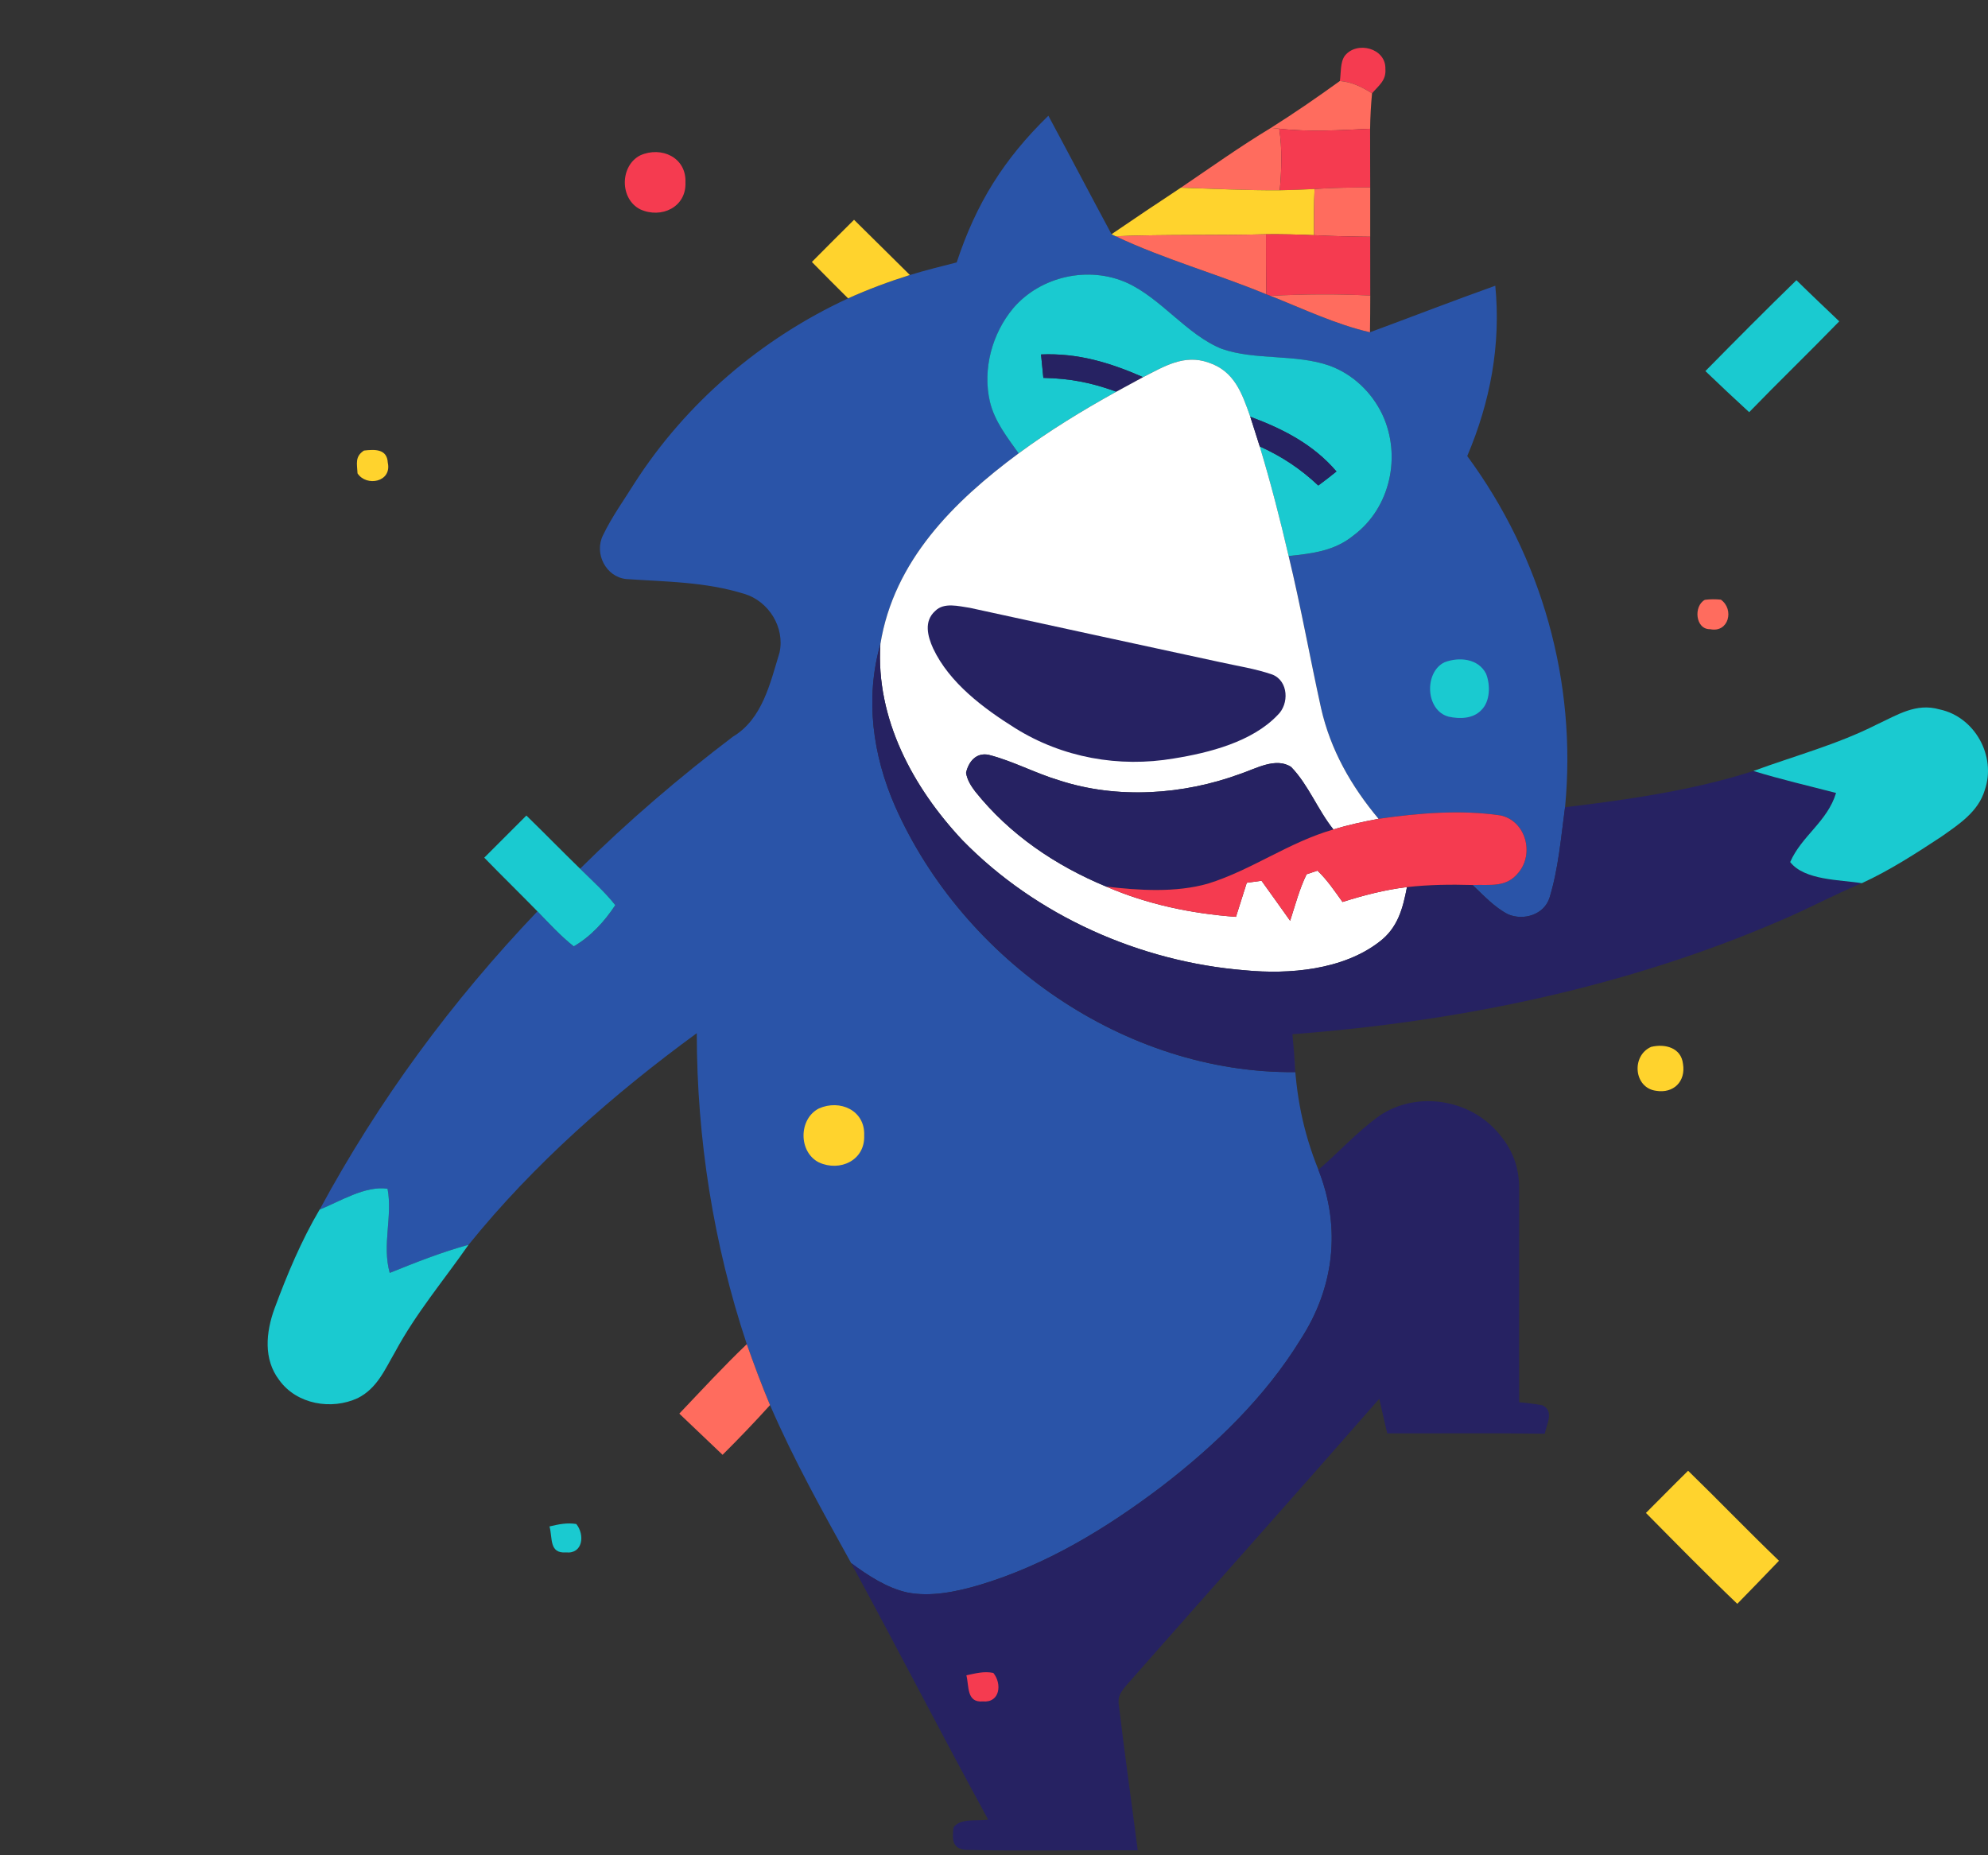 <?xml version="1.0" encoding="utf-8"?>
<!-- Generator: Adobe Illustrator 16.0.0, SVG Export Plug-In . SVG Version: 6.00 Build 0)  -->
<!DOCTYPE svg PUBLIC "-//W3C//DTD SVG 1.1//EN" "http://www.w3.org/Graphics/SVG/1.1/DTD/svg11.dtd">
<svg version="1.1" id="Capa_1" xmlns="http://www.w3.org/2000/svg" xmlns:xlink="http://www.w3.org/1999/xlink" x="0px" y="0px"
	 width="180px" height="168px" viewBox="0 0 180 168" enable-background="new 0 0 180 168" xml:space="preserve">
<rect x="0" y="0" width="180" height="168" fill="#333333" stroke="none"/>
<g>
	<path fill="#F53B50" d="M125.438,6.25c0.08,1.046-0.605,1.488-1.208,2.201c-0.927-0.578-1.804-1.02-2.913-1.117
		c0.107-0.707,0.018-1.694,0.447-2.283C122.845,3.676,125.503,4.351,125.438,6.25L125.438,6.25z"/>
	<path fill="#FF6C5E" d="M121.317,7.334c1.109,0.097,1.986,0.539,2.913,1.117c-0.103,1.067-0.162,2.136-0.176,3.209
		c-2.758,0.129-5.47,0.307-8.229-0.006l-0.748-0.076C117.206,10.236,119.277,8.807,121.317,7.334L121.317,7.334z"/>
	<path fill="#2A54A8" d="M94.923,10.479c1.92,3.571,3.8,7.163,5.719,10.728l0.378,0.189c4.396,2.077,9.144,3.394,13.642,5.255
		l0.371,0.14c2.952,1.166,5.913,2.59,9.01,3.296c3.789-1.397,7.546-2.858,11.345-4.213c0.521,5.346-0.448,10.508-2.54,15.423
		c6.748,9.159,9.945,20.459,8.857,31.804c-0.369,2.723-0.598,5.571-1.409,8.204c-0.493,1.533-2.347,2.088-3.749,1.489
		c-1.217-0.615-2.234-1.731-3.215-2.654c1.584-0.059,3.048,0.27,4.151-1.117c1.464-1.737,0.66-4.688-1.612-5.184
		c-3.625-0.534-7.438-0.211-11.052,0.308c-2.476-2.962-4.348-6.23-5.206-10.028c-1.01-4.58-1.828-9.203-2.934-13.766
		c2.161-0.237,4.146-0.453,5.889-1.876c3.33-2.492,4.338-7.208,2.602-10.928c-0.959-2.023-2.676-3.663-4.788-4.434
		c-3.08-1.08-6.718-0.464-9.748-1.521c-3.155-1.257-5.476-4.563-8.604-5.988c-3.468-1.548-7.789-0.598-10.265,2.287
		c-1.931,2.292-2.811,5.54-2.131,8.48c0.421,1.78,1.563,3.22,2.599,4.682c-5.884,4.358-11.3,9.726-12.52,17.278
		c-1.402,4.925-0.695,10.05,1.333,14.683c6.176,13.933,20.833,24.22,36.232,24.069c-0.037-0.577-0.068-1.161-0.105-1.737
		c0.156,3.771,0.791,7.088,2.201,10.584c2.08,5.25,1.428,10.691-1.631,15.389c-3.199,5.207-7.758,9.599-12.58,13.299
		c-4.994,3.788-10.438,7.098-16.479,8.906c-2.066,0.608-4.423,1.11-6.57,0.673c-1.823-0.41-3.564-1.554-5.049-2.658
		c-2.589-4.677-5.222-9.392-7.342-14.302c-0.76-1.812-1.452-3.656-2.104-5.516c-3.021-9.054-4.525-18.623-4.531-28.164
		c-7.552,5.521-14.78,11.866-20.665,19.164c-2.444,0.67-4.786,1.604-7.138,2.549c-0.711-2.569,0.275-5.099-0.193-7.619
		c-2.039-0.301-4.31,1.149-6.155,1.891c5.356-9.915,11.949-18.863,19.722-27.02c1.046,1.078,2.109,2.242,3.29,3.172
		c1.527-0.869,2.799-2.265,3.759-3.728c-0.938-1.188-2.108-2.239-3.188-3.301c4.326-4.288,8.987-8.275,13.841-11.96
		c2.67-1.596,3.367-4.827,4.219-7.611c0.506-2.276-0.977-4.655-3.183-5.319c-3.587-1.104-7.029-1.089-10.697-1.343
		c-1.846-0.188-2.929-2.33-2.099-3.97c0.787-1.646,1.877-3.156,2.843-4.704c4.682-7.298,11.489-13.103,19.343-16.739
		c1.818-0.82,3.69-1.516,5.594-2.115c1.396-0.431,2.821-0.782,4.24-1.143C88.386,18.413,90.894,14.4,94.923,10.479L94.923,10.479z"
		/>
	<path fill="#FF6C5E" d="M115.077,11.578l0.748,0.076c0.28,1.855,0.217,3.706,0.049,5.572c-2.987,0.021-5.971-0.135-8.952-0.232
		C109.618,15.166,112.286,13.262,115.077,11.578L115.077,11.578z"/>
	<path fill="#F53B50" d="M115.825,11.654c2.758,0.313,5.473,0.135,8.229,0.006c-0.008,1.77,0.011,3.544,0.011,5.313
		c-1.684,0.005-3.361,0.022-5.039,0.14c-1.053,0.06-2.1,0.098-3.15,0.114C116.04,15.36,116.105,13.51,115.825,11.654L115.825,11.654
		z"/>
	<path fill="#F53B50" d="M57.963,14.071c1.909-0.859,4.19,0.178,4.1,2.444c0.091,2.249-2.19,3.312-4.095,2.442
		C56.101,18.014,56.119,15.021,57.963,14.071L57.963,14.071z"/>
	<path fill="#FFD32D" d="M106.921,16.995c2.981,0.097,5.965,0.253,8.953,0.232c1.052-0.016,2.099-0.053,3.15-0.114
		c-0.061,1.393-0.049,2.795-0.044,4.187c-1.45-0.07-2.901-0.097-4.354-0.086c-4.534,0.119-9.07,0-13.606,0.183l-0.378-0.189
		C102.724,19.79,104.815,18.381,106.921,16.995L106.921,16.995z"/>
	<path fill="#FF6C5E" d="M119.025,17.113c1.677-0.118,3.355-0.135,5.039-0.14c0,1.489,0,2.978,0,4.466
		c-1.694-0.016-3.388-0.053-5.083-0.14C118.977,19.908,118.965,18.505,119.025,17.113L119.025,17.113z"/>
	<path fill="#FFD32D" d="M77.328,19.902c1.694,1.656,3.361,3.339,5.055,5c-1.904,0.599-3.775,1.295-5.594,2.115
		c-1.1-1.089-2.195-2.19-3.279-3.296C74.775,22.443,76.05,21.17,77.328,19.902L77.328,19.902z"/>
	<path fill="#FF6C5E" d="M101.02,21.396c4.536-0.183,9.072-0.064,13.606-0.183c-0.004,1.812,0.008,3.625,0.035,5.438
		C110.163,24.789,105.415,23.473,101.02,21.396L101.02,21.396z"/>
	<path fill="#F53B50" d="M114.626,21.213c1.453-0.012,2.904,0.016,4.354,0.086c1.695,0.086,3.388,0.124,5.083,0.14
		c0,1.774,0,3.55,0.004,5.324c-3.031-0.157-6.004-0.134-9.037,0.027l-0.369-0.14C114.634,24.838,114.622,23.025,114.626,21.213
		L114.626,21.213z"/>
	<path fill="#1ACAD0" d="M102.027,25.604c3.13,1.425,5.448,4.731,8.604,5.988c3.031,1.057,6.669,0.441,9.749,1.521
		c2.112,0.771,3.829,2.411,4.788,4.434c1.736,3.721,0.729,8.436-2.602,10.928c-1.742,1.425-3.729,1.641-5.891,1.876
		c-0.77-3.334-1.63-6.65-2.617-9.931c2.063,0.95,3.646,1.996,5.305,3.544c0.557-0.409,1.106-0.835,1.646-1.272
		c-2.115-2.465-4.813-3.841-7.806-4.957c-0.75-2.126-1.435-4.126-3.781-4.904c-2.217-0.788-4.02,0.356-5.922,1.321
		c-3.021-1.321-5.896-2.195-9.242-2.055c0.07,0.707,0.142,1.413,0.21,2.12c2.418,0.053,4.339,0.421,6.608,1.252
		c-3.063,1.694-6.024,3.506-8.847,5.583c-1.036-1.462-2.179-2.902-2.601-4.683c-0.679-2.939,0.201-6.187,2.131-8.479
		C94.239,25.005,98.559,24.056,102.027,25.604L102.027,25.604z"/>
	<path fill="#1ACAD0" d="M162.655,25.372c1.275,1.256,2.582,2.487,3.877,3.727c-2.69,2.772-5.472,5.453-8.156,8.226
		c-1.331-1.225-2.659-2.465-3.965-3.722C157.136,30.836,159.87,28.08,162.655,25.372L162.655,25.372z"/>
	<path fill="#FF6C5E" d="M115.032,26.79c3.032-0.161,6.004-0.184,9.036-0.027c0,1.105-0.011,2.213-0.026,3.324
		C120.945,29.38,117.984,27.957,115.032,26.79L115.032,26.79z"/>
	<path fill="#262262" d="M94.261,32.098c3.343-0.14,6.219,0.734,9.24,2.055c-0.812,0.437-1.618,0.879-2.422,1.316
		c-2.272-0.831-4.192-1.198-6.609-1.252C94.4,33.511,94.329,32.805,94.261,32.098L94.261,32.098z"/>
	<path fill="#FFFFFF" d="M109.423,32.832c2.348,0.777,3.031,2.777,3.781,4.904c0.287,0.895,0.578,1.791,0.855,2.685
		c0.988,3.281,1.848,6.597,2.618,9.931c1.104,4.564,1.925,9.187,2.934,13.766c0.859,3.798,2.73,7.066,5.206,10.028
		c-1.376,0.258-2.744,0.55-4.083,0.965c-1.418-1.765-2.267-4.046-3.829-5.659c-1.383-0.917-3.217,0.163-4.598,0.621
		c-5.172,1.904-11.141,2.313-16.415,0.587c-2.164-0.647-4.189-1.752-6.375-2.309c-1.128-0.232-1.824,0.615-2.049,1.63
		c0.108,0.647,0.441,1.176,0.83,1.688c3.124,3.91,7.266,6.705,11.86,8.613c3.729,1.613,7.703,2.445,11.75,2.741
		c0.332-1.03,0.653-2.061,0.977-3.085c0.447-0.065,0.896-0.125,1.337-0.183c0.869,1.202,1.728,2.415,2.591,3.625
		c0.457-1.408,0.84-2.886,1.49-4.212l0.984-0.329c0.89,0.847,1.549,1.844,2.267,2.837c1.909-0.604,3.841-1.106,5.837-1.348
		c-0.374,1.952-0.836,3.706-2.509,4.962c-3.285,2.541-8.154,2.961-12.152,2.573c-9.501-0.76-18.913-4.937-25.591-11.781
		c-4.489-4.784-7.854-11.015-7.428-17.752c1.22-7.552,6.636-12.918,12.521-17.278c2.821-2.076,5.782-3.889,8.847-5.583
		c0.805-0.437,1.611-0.879,2.422-1.316C105.405,33.188,107.206,32.045,109.423,32.832L109.423,32.832z"/>
	<path fill="#262262" d="M113.204,37.736c2.992,1.117,5.689,2.492,7.806,4.957c-0.539,0.437-1.09,0.863-1.646,1.272
		c-1.656-1.548-3.24-2.594-5.304-3.544C113.782,39.527,113.491,38.631,113.204,37.736L113.204,37.736z"/>
	<path fill="#FFD32D" d="M32.955,40.799c0.977-0.112,2.093-0.167,2.157,1.101c0.383,1.753-1.932,2.201-2.74,0.966
		C32.329,41.997,32.114,41.344,32.955,40.799L32.955,40.799z"/>
	<path fill="#FF6C5E" d="M154.362,54.317c0.476-0.065,0.959-0.065,1.451-0.017c1.241,0.885,0.702,3.02-0.965,2.676
		C153.499,57.008,153.321,54.879,154.362,54.317L154.362,54.317z"/>
	<path fill="#262262" d="M87.813,55.041c7.552,1.645,15.088,3.286,22.646,4.915c1.576,0.351,3.214,0.598,4.742,1.127
		c1.467,0.578,1.543,2.669,0.475,3.673c-2.299,2.422-6.203,3.414-9.396,3.926c-4.964,0.848-10.093-0.075-14.37-2.75
		c-2.858-1.791-5.944-4.089-7.417-7.207c-0.508-1.117-0.858-2.466,0.178-3.397C85.473,54.512,86.815,54.9,87.813,55.041
		L87.813,55.041z"/>
	<path fill="#262262" d="M79.712,58.331c-0.425,6.738,2.938,12.968,7.428,17.751c6.678,6.846,16.09,11.021,25.591,11.781
		c3.998,0.389,8.867-0.033,12.152-2.574c1.673-1.256,2.135-3.01,2.509-4.962c1.975-0.22,3.952-0.248,5.938-0.188
		c0.98,0.922,2,2.037,3.216,2.652c1.403,0.599,3.257,0.044,3.749-1.488c0.813-2.632,1.041-5.479,1.408-8.204
		c5.718-0.689,11.564-1.521,17.062-3.285c2.467,0.765,4.978,1.337,7.479,1.991c-0.791,2.604-3.115,3.879-4.155,6.256
		c1.302,1.673,4.553,1.592,6.483,1.915c-2.498,1.031-4.86,2.331-7.354,3.377c-13.981,6.043-29.053,9.144-44.199,10.299
		c0.049,0.564,0.098,1.125,0.151,1.69c0.036,0.578,0.069,1.161,0.106,1.739c-15.398,0.148-30.056-10.137-36.233-24.07
		C79.016,68.379,78.309,63.256,79.712,58.331L79.712,58.331z"/>
	<path fill="#1ACAD0" d="M130.788,59.972c1.313-0.503,3.055-0.351,3.762,1.03c0.404,1.002,0.393,2.523-0.443,3.316
		c-0.749,0.778-1.957,0.798-2.945,0.578C129.064,64.34,128.929,60.876,130.788,59.972L130.788,59.972z"/>
	<path fill="#1ACAD0" d="M175.605,64.237c3.202,0.668,5.166,4.229,4.104,7.303c-0.586,1.97-2.346,3.108-3.941,4.23
		c-2.309,1.521-4.679,3.053-7.195,4.207c-1.933-0.323-5.185-0.242-6.484-1.915c1.04-2.378,3.365-3.653,4.154-6.257
		c-2.498-0.653-5.012-1.226-7.479-1.991c3.76-1.386,7.563-2.384,11.168-4.208C171.782,64.75,173.473,63.627,175.605,64.237
		L175.605,64.237z"/>
	<path fill="#262262" d="M89.519,68.353c2.185,0.556,4.212,1.662,6.375,2.309c5.275,1.726,11.243,1.317,16.415-0.587
		c1.381-0.458,3.215-1.538,4.597-0.621c1.563,1.613,2.412,3.895,3.83,5.659c-4.025,1.149-7.402,3.674-11.354,4.903
		c-2.92,0.832-6.237,0.622-9.221,0.27c-4.598-1.909-8.738-4.703-11.861-8.613c-0.389-0.513-0.723-1.042-0.831-1.688
		C87.694,68.968,88.391,68.122,89.519,68.353L89.519,68.353z"/>
	<path fill="#F53B50" d="M135.87,73.839c2.272,0.496,3.076,3.446,1.613,5.184c-1.104,1.387-2.566,1.058-4.152,1.117
		c-1.986-0.059-3.965-0.032-5.938,0.189c-1.996,0.242-3.928,0.744-5.837,1.348c-0.718-0.993-1.377-1.991-2.266-2.837l-0.985,0.329
		c-0.649,1.326-1.033,2.805-1.49,4.212c-0.864-1.209-1.722-2.422-2.591-3.625c-0.439,0.059-0.891,0.118-1.337,0.183
		c-0.322,1.024-0.646,2.055-0.978,3.085c-4.045-0.296-8.02-1.127-11.748-2.741c2.984,0.352,6.301,0.563,9.221-0.27
		c3.951-1.229,7.329-3.754,11.354-4.903c1.338-0.416,2.708-0.707,4.086-0.965C128.433,73.627,132.247,73.305,135.87,73.839
		L135.87,73.839z"/>
	<path fill="#1ACAD0" d="M47.66,73.85c1.634,1.591,3.225,3.221,4.86,4.812c1.079,1.063,2.25,2.115,3.188,3.301
		c-0.96,1.462-2.232,2.858-3.76,3.729c-1.181-0.929-2.243-2.094-3.29-3.172c-1.591-1.629-3.225-3.22-4.812-4.855
		C45.113,76.39,46.387,75.118,47.66,73.85L47.66,73.85z"/>
	<path fill="#FFD32D" d="M149.491,94.801c1.263-0.313,2.727,0.074,2.892,1.532c0.267,1.59-0.853,2.708-2.442,2.44
		C147.938,98.514,147.68,95.614,149.491,94.801L149.491,94.801z"/>
	<path fill="#FFD32D" d="M74.145,100.375c1.91-0.854,4.197,0.18,4.1,2.445c0.092,2.25-2.189,3.313-4.093,2.443
		C72.285,104.327,72.295,101.322,74.145,100.375L74.145,100.375z"/>
	<path fill="#262262" d="M135.633,102.564c1.306,1.487,1.927,3.111,1.917,5.101c0.01,6.437-0.016,12.877,0,19.312
		c0.704,0.062,1.402,0.151,2.097,0.271c1.106,0.52,0.39,1.704,0.222,2.579c-4.752-0.069-9.509-0.017-14.263-0.032
		c-0.248-1.041-0.485-2.088-0.723-3.129c-7.564,8.657-15.239,17.239-22.834,25.87c-0.587,0.712-0.901,1.067-0.722,2.045
		c0.512,4.326,1.133,8.647,1.687,12.974c-5.2-0.044-10.416,0.08-15.61-0.044c-1.236-0.13-1.182-1.034-1.068-2.028
		c0.62-0.885,2.167-0.551,3.134-0.717c-4.213-7.709-8.215-15.52-12.407-23.228c1.483,1.104,3.226,2.248,5.049,2.657
		c2.146,0.438,4.504-0.063,6.57-0.672c6.041-1.81,11.483-5.119,16.479-8.906c4.82-3.7,9.381-8.092,12.58-13.299
		c3.058-4.696,3.709-10.139,1.627-15.389c1.871-1.605,3.562-3.496,5.571-4.92C128.292,98.773,133.044,99.518,135.633,102.564
		L135.633,102.564z"/>
	<path fill="#1ACAD0" d="M35.092,107.648c0.469,2.521-0.518,5.051,0.194,7.619c2.351-0.947,4.693-1.879,7.136-2.547
		c-2.287,3.278-4.736,6.162-6.646,9.697c-0.938,1.613-1.625,3.295-3.383,4.186c-2.379,1.101-5.519,0.573-7.104-1.623
		c-1.457-1.888-1.208-4.349-0.442-6.463c1.138-3.08,2.421-6.149,4.088-8.98C30.782,108.799,33.052,107.348,35.092,107.648
		L35.092,107.648z"/>
	<path fill="#FF6C5E" d="M67.618,121.718c0.653,1.861,1.344,3.707,2.104,5.519c-1.391,1.539-2.826,3.037-4.299,4.5
		c-1.301-1.248-2.605-2.487-3.917-3.729C63.518,125.895,65.504,123.736,67.618,121.718L67.618,121.718z"/>
	<path fill="#FFD32D" d="M152.847,133.18c2.768,2.692,5.441,5.477,8.227,8.15c-1.244,1.313-2.516,2.605-3.774,3.9
		c-2.813-2.686-5.536-5.463-8.271-8.23c0.896-0.908,1.798-1.809,2.697-2.709C152.098,133.92,152.476,133.555,152.847,133.18
		L152.847,133.18z"/>
	<path fill="#1ACAD0" d="M52.18,138.004c0.794,0.984,0.593,2.729-0.938,2.571c-1.543,0.114-1.198-1.312-1.488-2.351
		C50.566,138.029,51.344,137.867,52.18,138.004L52.18,138.004z"/>
	<path fill="#F53B50" d="M89.939,151.488c0.809,0.992,0.598,2.72-0.944,2.582c-1.495,0.125-1.241-1.358-1.495-2.366
		C88.327,151.531,89.093,151.314,89.939,151.488L89.939,151.488z"/>
</g>
</svg>
